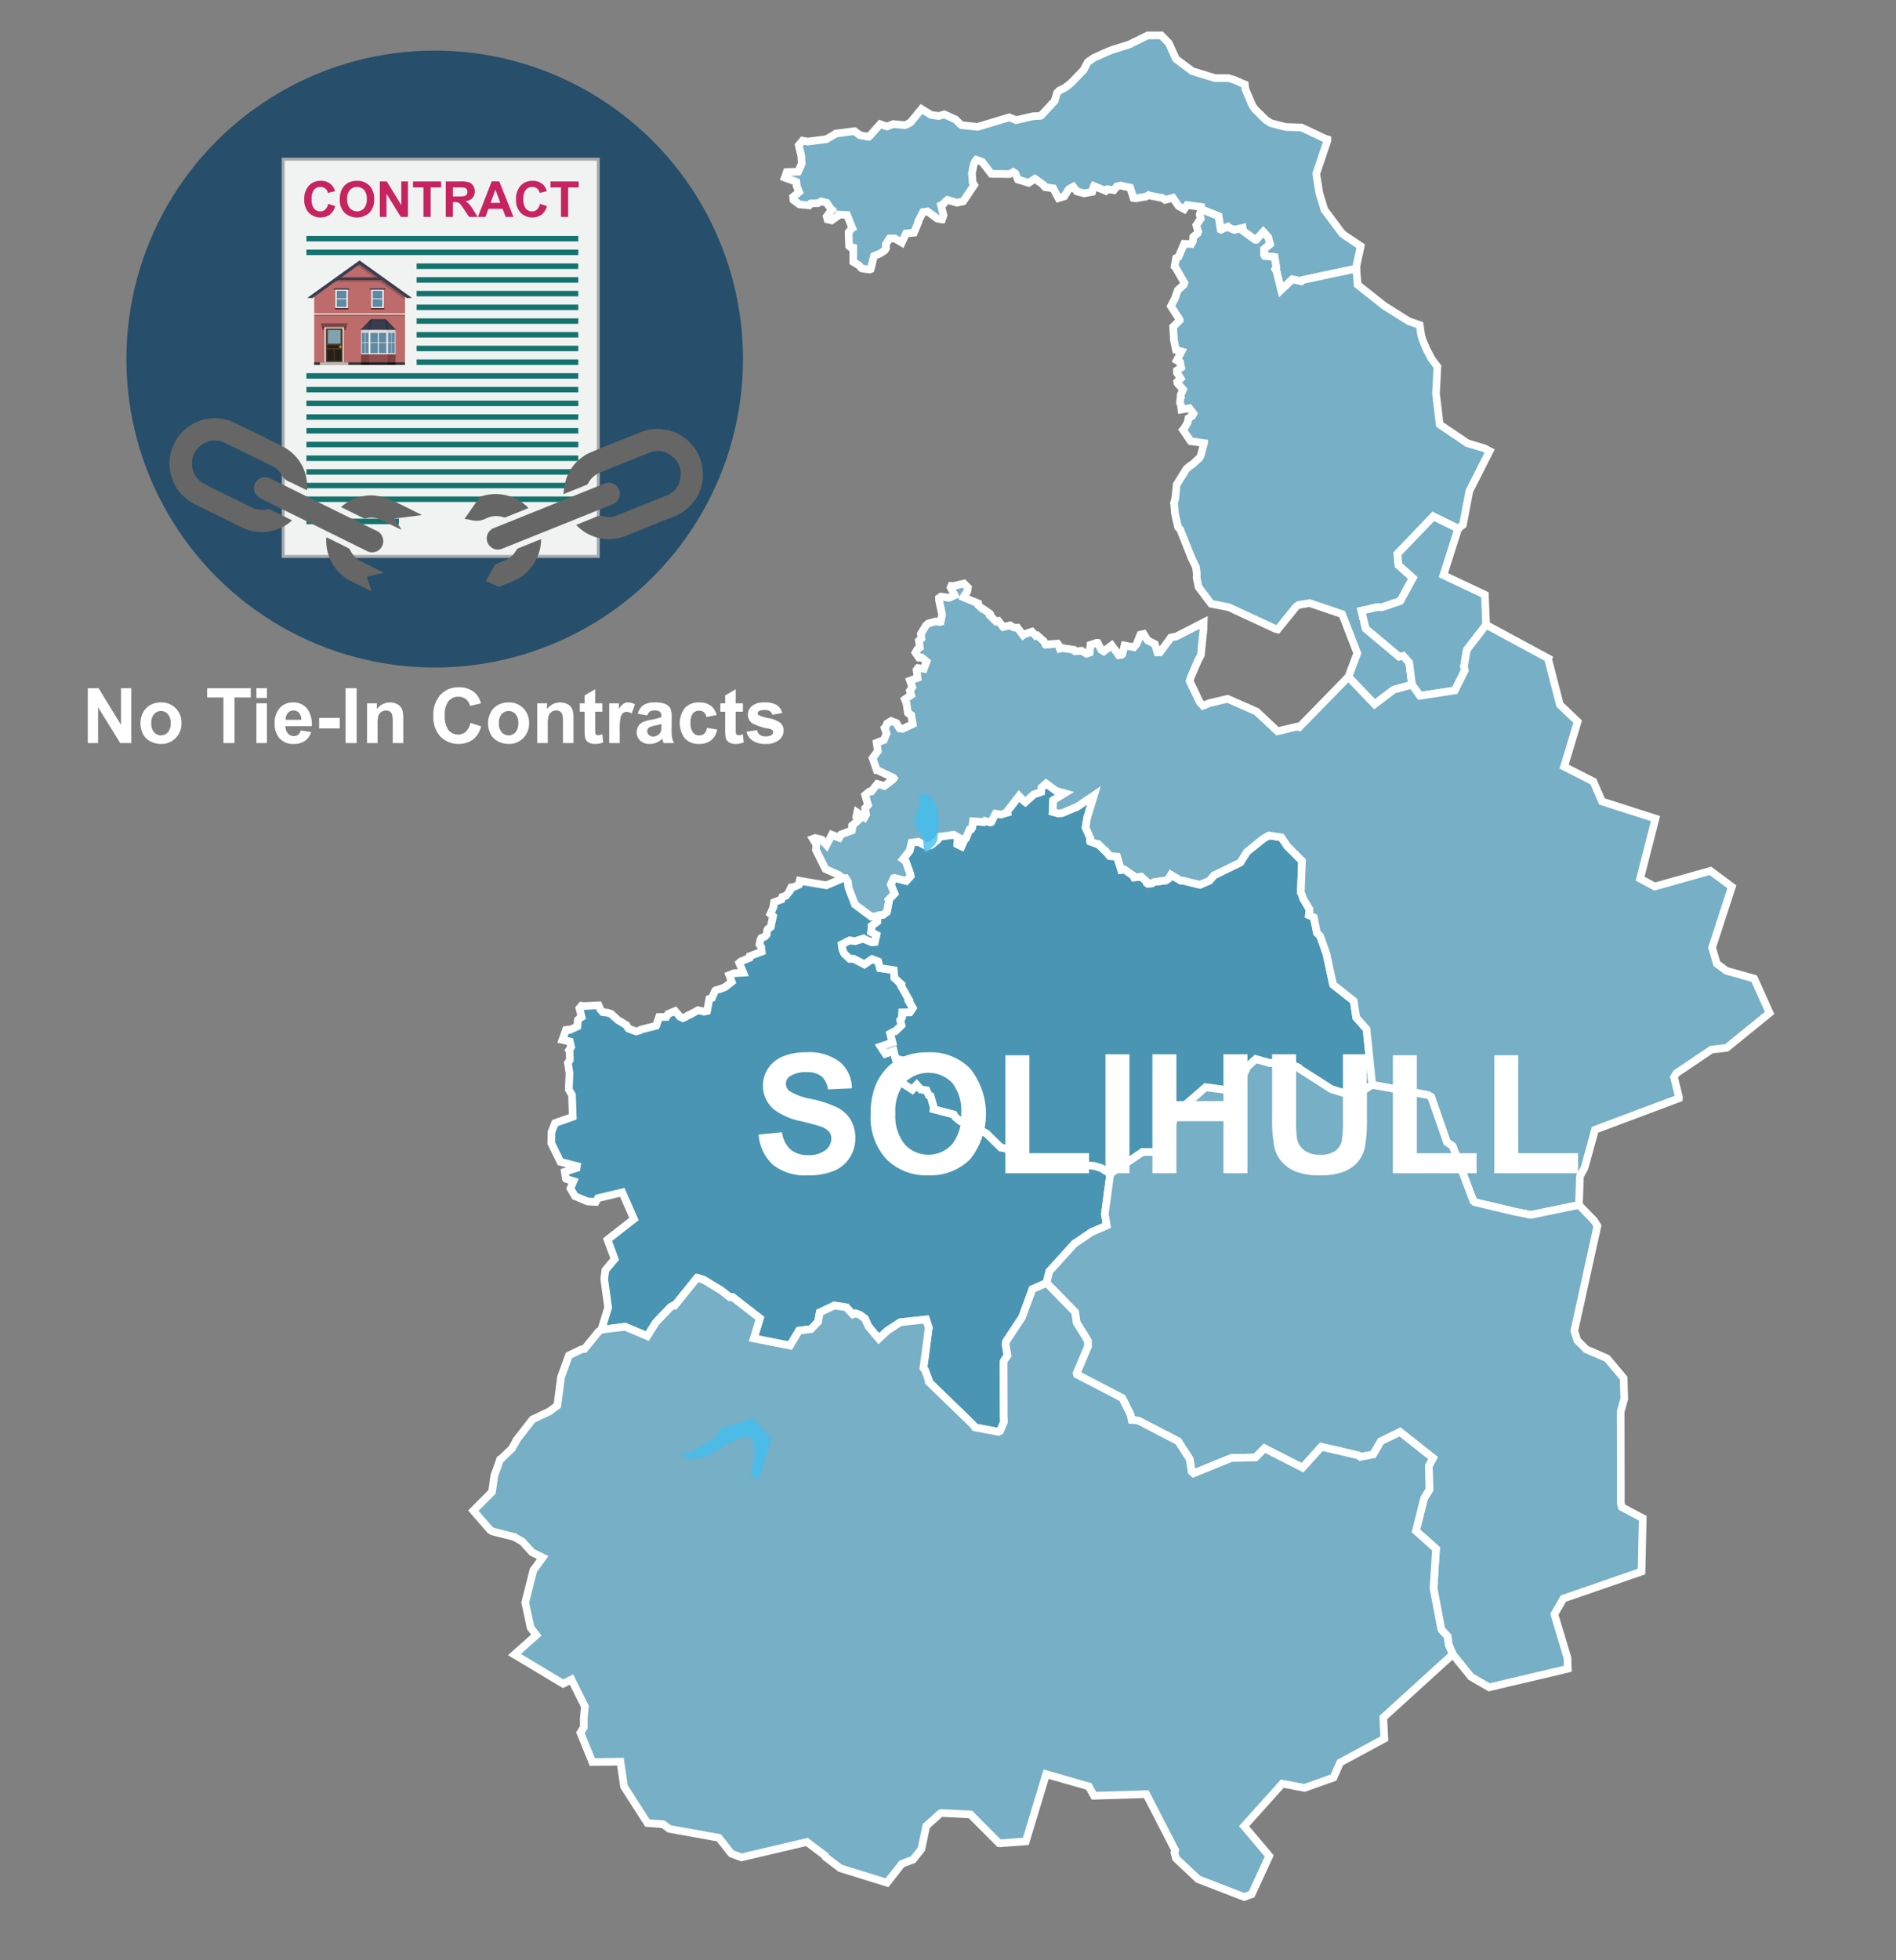 <svg xmlns="http://www.w3.org/2000/svg" xmlns:xlink="http://www.w3.org/1999/xlink" width="300" height="310" viewBox="0 0 300 310"><rect x="0" y="0" width="300" height="310" fill="#808080" stroke="none"/><defs><style>.cls-1,.cls-2{fill:none;}.cls-2{clip-rule:evenodd;}.cls-3{fill:#274e6a;}.cls-4{clip-path:url(#clip-path);}.cls-5{fill:#a7a9ac;}.cls-6{fill:#f1f2f2;}.cls-7{fill:#14736e;}.cls-8{fill:#c62360;}.cls-9{fill:#bd6b6b;}.cls-10,.cls-13,.cls-15,.cls-22,.cls-9{fill-rule:evenodd;}.cls-10{fill:#303838;}.cls-11{fill:#f3ecde;}.cls-12,.cls-13{opacity:0.2;}.cls-14,.cls-15{fill:#3a3d4e;}.cls-16{fill:#724944;}.cls-17{fill:#fff;}.cls-18{fill:#4e3f32;}.cls-19{fill:#81a1ae;}.cls-20{fill:#272019;}.cls-21{fill:#c87e2c;}.cls-22{fill:#c0b9ad;}.cls-23{fill:#683a2d;}.cls-24,.cls-25,.cls-34{fill:#542727;}.cls-24,.cls-26{opacity:0.6;}.cls-25,.cls-27{opacity:0.4;}.cls-28{fill:#cfcfcf;}.cls-29{fill:#dadada;}.cls-30{fill:#e6e6e6;}.cls-31{fill:#f2f2f2;}.cls-32{fill:#5f8aa5;}.cls-33{clip-path:url(#clip-path-2);}.cls-35{fill:#666;}.cls-36{fill:#76afc6;}.cls-36,.cls-37{stroke:#fff;stroke-miterlimit:10;stroke-width:1.212px;}.cls-37{fill:#4995b3;}.cls-38{fill:#42beee;opacity:0.8;}.cls-39{isolation:isolate;}</style><clipPath id="clip-path"><circle class="cls-1" cx="68.782" cy="56.782" r="48.782"/></clipPath><clipPath id="clip-path-2"><polygon class="cls-2" points="62.66 52.172 57.065 52.172 58.688 50.476 61.037 50.476 62.66 52.172"/></clipPath></defs><g id="Text"><circle class="cls-3" cx="68.782" cy="56.782" r="48.782"/><g class="cls-4"><rect class="cls-5" x="38.095" y="31.43" width="63.289" height="50.319" transform="translate(13.15 126.329) rotate(-90)"/><rect class="cls-6" x="45.044" y="25.408" width="49.392" height="62.362" transform="translate(139.479 113.179) rotate(180)"/><rect class="cls-7" x="65.923" y="41.667" width="25.577" height="0.867"/><rect class="cls-7" x="65.923" y="43.833" width="25.577" height="0.867"/><rect class="cls-7" x="65.923" y="46" width="25.577" height="0.867"/><rect class="cls-7" x="65.923" y="48.166" width="25.577" height="0.867"/><rect class="cls-7" x="48.488" y="82.026" width="14.631" height="0.867"/><rect class="cls-7" x="65.923" y="50.343" width="25.577" height="0.867"/><rect class="cls-7" x="65.923" y="52.51" width="25.577" height="0.867"/><rect class="cls-7" x="65.923" y="54.676" width="25.577" height="0.867"/><rect class="cls-7" x="65.923" y="56.843" width="25.577" height="0.867"/><rect class="cls-7" x="48.488" y="59.02" width="43.012" height="0.867"/><rect class="cls-7" x="48.488" y="61.186" width="43.012" height="0.867"/><rect class="cls-7" x="48.488" y="63.353" width="43.012" height="0.867"/><rect class="cls-7" x="48.488" y="65.519" width="43.012" height="0.867"/><rect class="cls-7" x="48.488" y="37.312" width="43.012" height="0.867"/><rect class="cls-7" x="48.488" y="39.479" width="43.012" height="0.867"/><rect class="cls-7" x="48.488" y="67.696" width="43.012" height="0.867"/><rect class="cls-7" x="48.488" y="69.862" width="43.012" height="0.867"/><rect class="cls-7" x="48.488" y="72.029" width="43.012" height="0.867"/><rect class="cls-7" x="48.488" y="74.196" width="43.012" height="0.867"/><rect class="cls-7" x="48.488" y="76.351" width="43.012" height="0.867"/><rect class="cls-7" x="48.488" y="78.518" width="43.012" height="0.867"/><path class="cls-8" d="M51.925,32.238l1.098.348a2.468,2.468,0,0,1-.84,1.364,2.644,2.644,0,0,1-3.326-.317,2.921,2.921,0,0,1-.719-2.087,3.068,3.068,0,0,1,.723-2.175,2.48,2.48,0,0,1,1.901-.774,2.335,2.335,0,0,1,1.672.608,2.205,2.205,0,0,1,.573,1.032l-1.121.268a1.157,1.157,0,0,0-1.182-.94,1.278,1.278,0,0,0-1.012.447,2.197,2.197,0,0,0-.388,1.45,2.353,2.353,0,0,0,.382,1.515,1.243,1.243,0,0,0,.995.451,1.134,1.134,0,0,0,.776-.287A1.669,1.669,0,0,0,51.925,32.238Z"/><path class="cls-8" d="M53.765,31.53a3.567,3.567,0,0,1,.256-1.438,2.658,2.658,0,0,1,.522-.768,2.183,2.183,0,0,1,.725-.505,3.086,3.086,0,0,1,1.209-.222,2.633,2.633,0,0,1,1.983.768,2.951,2.951,0,0,1,.743,2.139,2.938,2.938,0,0,1-.738,2.125,2.948,2.948,0,0,1-3.962.004A2.897,2.897,0,0,1,53.765,31.53Zm1.166-.038a2.099,2.099,0,0,0,.44,1.444,1.512,1.512,0,0,0,2.228.004,2.141,2.141,0,0,0,.435-1.464,2.102,2.102,0,0,0-.423-1.438,1.566,1.566,0,0,0-2.251.005A2.117,2.117,0,0,0,54.931,31.492Z"/><path class="cls-8" d="M60.099,34.299V28.692h1.102l2.296,3.744V28.692h1.052v5.607H63.412l-2.26-3.657v3.657Z"/><path class="cls-8" d="M67.007,34.299V29.64h-1.664v-.948H69.8V29.64H68.14v4.659Z"/><path class="cls-8" d="M70.535,34.299V28.692h2.383a4.049,4.049,0,0,1,1.306.151,1.286,1.286,0,0,1,.652.537,1.616,1.616,0,0,1,.245.884,1.498,1.498,0,0,1-.371,1.042,1.78,1.78,0,0,1-1.109.518,2.624,2.624,0,0,1,.607.471,6.388,6.388,0,0,1,.644.91l.685,1.094H74.221l-.818-1.22a7.858,7.858,0,0,0-.597-.825.888.888,0,0,0-.34-.233,1.878,1.878,0,0,0-.57-.062h-.23v2.341Zm1.132-3.236h.838a4.342,4.342,0,0,0,1.018-.068.614.614,0,0,0,.317-.237.734.734,0,0,0,.114-.421.673.673,0,0,0-.15-.457.693.693,0,0,0-.427-.22q-.138-.019-.826-.02h-.884Z"/><path class="cls-8" d="M81.245,34.299H80.012l-.489-1.273H77.282l-.463,1.273H75.618l2.184-5.607H79ZM79.16,32.081,78.387,30l-.758,2.081Z"/><path class="cls-8" d="M85.433,32.238l1.098.348a2.469,2.469,0,0,1-.84,1.364,2.644,2.644,0,0,1-3.326-.317,2.922,2.922,0,0,1-.719-2.087,3.068,3.068,0,0,1,.723-2.175,2.48,2.48,0,0,1,1.901-.774,2.335,2.335,0,0,1,1.672.608,2.205,2.205,0,0,1,.573,1.032l-1.121.268a1.157,1.157,0,0,0-1.182-.94,1.278,1.278,0,0,0-1.012.447,2.197,2.197,0,0,0-.388,1.45,2.353,2.353,0,0,0,.382,1.515,1.243,1.243,0,0,0,.995.451,1.134,1.134,0,0,0,.776-.287A1.669,1.669,0,0,0,85.433,32.238Z"/><path class="cls-8" d="M88.764,34.299V29.64H87.1v-.948h4.457V29.64h-1.66v4.659Z"/><polygon class="cls-9" points="64.075 46.645 56.896 41.521 49.717 46.645 49.717 57.706 64.075 57.706 64.075 46.645"/><polygon class="cls-10" points="64.075 57.706 64.075 57.298 49.717 57.298 49.717 57.706 64.075 57.706 64.075 57.706"/><rect class="cls-11" x="49.463" y="49.55" width="14.866" height="0.199" transform="translate(113.793 99.299) rotate(180)"/><rect class="cls-12" x="49.718" y="49.749" width="14.358" height="0.192" transform="translate(113.793 99.69) rotate(180)"/><path class="cls-13" d="M64.075,46.464l-2.409-1.726h0l-4.735-3.394-.466.559,2.921,2.087c-2.161-.001-6.184-.002-6.276.001l-.785.578h7.823l3.927,2.814Z"/><rect class="cls-14" x="53.229" y="43.852" width="7.335" height="0.428"/><polygon class="cls-15" points="65.175 47.116 56.893 41.184 48.617 47.116 49.434 47.138 56.896 41.789 64.359 47.138 65.175 47.116"/><polygon class="cls-16" points="50.755 51.138 54.989 51.138 54.867 51.61 50.877 51.61 50.755 51.138"/><rect class="cls-17" x="51.365" y="51.797" width="3.015" height="5.517" transform="translate(105.745 109.11) rotate(180)"/><g id="Symbol_9_0_Layer2_0_MEMBER_8_MEMBER_12_MEMBER_0_FILL" data-name="Symbol 9 0 Layer2 0 MEMBER 8 MEMBER 12 MEMBER 0 FILL"><path class="cls-18" d="M54.228,51.932H51.54v5.354h2.688Z"/></g><g id="Symbol_9_0_Layer2_0_MEMBER_8_MEMBER_12_MEMBER_1_MEMBER_1_FILL" data-name="Symbol 9 0 Layer2 0 MEMBER 8 MEMBER 12 MEMBER 1 MEMBER 1 FILL"><path class="cls-19" d="M51.876,52.188V54.34h2.015V52.188Z"/></g><g id="Symbol_9_0_Layer2_0_MEMBER_8_MEMBER_12_MEMBER_2_MEMBER_0_FILL" data-name="Symbol 9 0 Layer2 0 MEMBER 8 MEMBER 12 MEMBER 2 MEMBER 0 FILL"><path class="cls-20" d="M52.833,57.062V55.233H51.768v1.829Z"/></g><g id="Symbol_9_0_Layer2_0_MEMBER_8_MEMBER_12_MEMBER_2_MEMBER_1_FILL" data-name="Symbol 9 0 Layer2 0 MEMBER 8 MEMBER 12 MEMBER 2 MEMBER 1 FILL"><path class="cls-20" d="M53.999,57.062V55.233H52.934v1.829Z"/></g><g id="Symbol_9_0_Layer2_0_MEMBER_8_MEMBER_12_MEMBER_2_MEMBER_1_FILL-2" data-name="Symbol 9 0 Layer2 0 MEMBER 8 MEMBER 12 MEMBER 2 MEMBER 1 FILL"><path class="cls-20" d="M53.999,55.085v-.475h-2.231v.475Z"/></g><g id="Symbol_9_0_Layer2_0_MEMBER_8_MEMBER_13_FILL" data-name="Symbol 9 0 Layer2 0 MEMBER 8 MEMBER 13 FILL"><path class="cls-21" d="M54.063,54.84a.192.192,0,0,0-.064-.146.21.21,0,0,0-.302,0,.192.192,0,0,0-.064.146.197.197,0,0,0,.064.151.206.206,0,0,0,.151.064.219.219,0,0,0,.215-.215Z"/></g><polygon class="cls-22" points="50.62 57.706 50.62 57.286 55.122 57.286 55.122 57.706 50.62 57.706 50.62 57.706"/><rect class="cls-23" x="54.496" y="51.61" width="0.254" height="0.578" transform="translate(109.246 103.797) rotate(180)"/><rect class="cls-23" x="50.999" y="51.61" width="0.254" height="0.578" transform="translate(102.253 103.797) rotate(180)"/><rect class="cls-12" x="50.877" y="51.61" width="3.99" height="0.187" transform="translate(105.745 103.406) rotate(180)"/><polygon class="cls-15" points="62.66 52.172 57.065 52.172 58.688 50.476 61.037 50.476 62.66 52.172"/><rect class="cls-24" x="57.142" y="56.033" width="1.286" height="1.264"/><rect class="cls-24" x="61.297" y="56.033" width="1.286" height="1.264"/><rect class="cls-25" x="58.428" y="56.033" width="2.869" height="1.264"/><rect class="cls-26" x="57.142" y="57.297" width="1.286" height="0.409"/><rect class="cls-26" x="61.297" y="57.297" width="1.286" height="0.409"/><rect class="cls-27" x="58.428" y="57.297" width="2.869" height="0.409"/><rect class="cls-28" x="57.142" y="52.172" width="1.286" height="0.293"/><rect class="cls-28" x="61.297" y="52.172" width="1.286" height="0.293"/><rect class="cls-29" x="58.428" y="52.172" width="2.869" height="0.293"/><rect class="cls-30" x="57.142" y="52.465" width="1.286" height="3.568"/><rect class="cls-30" x="61.297" y="52.465" width="1.286" height="3.568"/><rect class="cls-31" x="58.428" y="52.465" width="2.869" height="3.568"/><rect class="cls-32" x="58.604" y="52.634" width="1.182" height="1.512"/><rect class="cls-32" x="59.94" y="52.634" width="1.182" height="1.512"/><rect class="cls-32" x="58.604" y="54.235" width="1.182" height="1.63"/><rect class="cls-32" x="59.94" y="54.235" width="1.182" height="1.63"/><rect class="cls-32" x="57.255" y="52.634" width="0.487" height="1.512"/><rect class="cls-32" x="57.804" y="52.634" width="0.511" height="1.512"/><rect class="cls-32" x="57.255" y="54.235" width="0.487" height="1.63"/><rect class="cls-32" x="57.804" y="54.235" width="0.511" height="1.63"/><rect class="cls-32" x="61.41" y="52.634" width="0.487" height="1.512"/><rect class="cls-32" x="61.959" y="52.634" width="0.511" height="1.512"/><rect class="cls-32" x="61.41" y="54.235" width="0.487" height="1.63"/><rect class="cls-32" x="61.959" y="54.235" width="0.511" height="1.63"/><g class="cls-33"><polygon class="cls-12" points="62.777 52.06 61.346 50.564 61.346 50.564 61.346 50.393 61.189 50.393 61.17 50.27 61.078 50.284 60.86 50.056 60.626 50.28 60.733 50.393 58.992 50.393 59.099 50.28 58.865 50.056 58.647 50.284 58.555 50.27 58.536 50.393 58.488 50.393 58.488 50.45 56.948 52.06 57.182 52.284 58.449 50.96 58.251 52.253 58.572 52.302 58.838 50.564 60.887 50.564 61.153 52.302 61.474 52.253 61.276 50.96 62.543 52.284 62.777 52.06"/></g><rect class="cls-31" x="53.065" y="45.796" width="1.975" height="2.934" transform="translate(108.106 94.526) rotate(180)"/><rect class="cls-32" x="53.281" y="45.979" width="1.536" height="1.224"/><rect class="cls-32" x="53.281" y="47.322" width="1.536" height="1.224"/><rect class="cls-14" x="52.832" y="45.582" width="2.441" height="0.214" transform="translate(108.106 91.378) rotate(180)"/><rect class="cls-34" x="52.987" y="48.73" width="2.132" height="0.196" transform="translate(108.106 97.656) rotate(180)"/><rect class="cls-31" x="58.752" y="45.796" width="1.975" height="2.934" transform="translate(119.48 94.526) rotate(180)"/><rect class="cls-32" x="58.968" y="45.979" width="1.536" height="1.224"/><rect class="cls-32" x="58.968" y="47.322" width="1.536" height="1.224"/><rect class="cls-14" x="58.519" y="45.582" width="2.441" height="0.214" transform="translate(119.48 91.378) rotate(180)"/><rect class="cls-34" x="58.674" y="48.73" width="2.132" height="0.196" transform="translate(119.48 97.656) rotate(180)"/></g><path class="cls-35" d="M46.211,82.286a6.177,6.177,0,0,1-2.042,1.3,7.057,7.057,0,0,1-5.965-.211Q34.536,81.58,30.879,79.763a7.169,7.169,0,1,1,6.309-12.875c2.47,1.207,4.95,2.395,7.394,3.655a7.041,7.041,0,0,1,4.012,6.573c.002.117-.012.234-.022.415-.614-.299-1.197-.581-1.778-.866-.248-.121-.489-.258-.742-.369A2.655,2.655,0,0,1,44.46,74.952a2.663,2.663,0,0,0-1.356-1.222c-2.512-1.241-5.02-2.489-7.542-3.709a3.639,3.639,0,0,0-4.477,5.457A4.011,4.011,0,0,0,32.37,76.552c2.483,1.268,4.991,2.487,7.495,3.715a3.713,3.713,0,0,0,2.348.298,1.17,1.17,0,0,1,.665.087C43.981,81.173,45.07,81.723,46.211,82.286Z"/><path class="cls-35" d="M60.228,86.726a1.779,1.779,0,0,1-2.294.351q-3.095-1.528-6.191-3.054-5.165-2.546-10.327-5.099a2.733,2.733,0,0,1-.85-.616,1.707,1.707,0,0,1-.003-2.184,1.724,1.724,0,0,1,2.135-.481c1.362.656,2.716,1.33,4.072,1.999,4.234,2.087,8.458,4.193,12.706,6.25A1.801,1.801,0,0,1,60.228,86.726Z"/><path class="cls-35" d="M53.96,80.196a6.968,6.968,0,0,1,7.162-1.41c1.898.715,3.687,1.72,5.524,2.595l-.016.1-4.216.52,1.079,1.694-.037.059c-.305-.147-.611-.291-.914-.44q-1.062-.522-2.123-1.048a3.679,3.679,0,0,0-2.495-.308.581.581,0,0,1-.34.01C56.399,81.398,55.222,80.816,53.96,80.196Z"/><path class="cls-35" d="M60.734,90.578l-2.674.651.74,2.296c-1.124-.555-2.17-1.067-3.212-1.585a6.987,6.987,0,0,1-3.134-3.064,7.197,7.197,0,0,1-.82-3.883c.123.046.218.073.305.115,1.05.516,2.101,1.029,3.145,1.558a.805.805,0,0,1,.337.346,3.763,3.763,0,0,0,1.798,1.809c1.063.518,2.121,1.047,3.181,1.572C60.491,90.44,60.579,90.493,60.734,90.578Z"/><path class="cls-35" d="M110.541,78.158a7.869,7.869,0,0,1-4.564,3.802c-1.127.405-2.226.887-3.337,1.334-1.197.481-2.385.988-3.594,1.438a7.077,7.077,0,0,1-7.513-1.357c-.117-.099-.221-.213-.373-.361l2.385-.961c.171-.069.347-.128.512-.208a2.01,2.01,0,0,1,1.615-.17,2.894,2.894,0,0,0,1.972-.176c2.604-1.04,5.211-2.075,7.804-3.142a3.402,3.402,0,0,0,2.235-3.046A3.549,3.549,0,0,0,106.002,71.91a3.368,3.368,0,0,0-3.213-.325c-2.646,1.041-5.282,2.108-7.917,3.18a3.518,3.518,0,0,0-1.775,1.619.574.574,0,0,1-.217.26c-1.203.495-2.412.977-3.727,1.506a16.268,16.268,0,0,1,.242-1.691,6.927,6.927,0,0,1,4.152-4.952c2.62-1.104,5.269-2.141,7.912-3.19a6.949,6.949,0,0,1,4.073-.32,2.282,2.282,0,0,0,.307.024l1.335.49a3.409,3.409,0,0,0,.284.199,7.054,7.054,0,0,1,3.671,5.224,8.121,8.121,0,0,1-.1,2.877Z"/><path class="cls-35" d="M96.939,76.454a1.757,1.757,0,0,1,.046,3.276c-1.192.493-2.392.966-3.588,1.446q-6.942,2.79-13.884,5.577A1.763,1.763,0,1,1,78.23,83.474q4.471-1.791,8.938-3.592,4.157-1.671,8.314-3.345A1.904,1.904,0,0,1,96.939,76.454Z"/><path class="cls-35" d="M85.61,85.29a7.229,7.229,0,0,1-1.339,4.153,6.905,6.905,0,0,1-2.994,2.424c-.701.299-1.412.575-2.122.853a.502.502,0,0,1-.332.037c-.639-.269-1.27-.558-1.933-.854.466-.869.907-1.701,1.363-2.526a.581.581,0,0,1,.281-.194c.362-.155.728-.305,1.097-.444a3.838,3.838,0,0,0,2.066-1.74.676.676,0,0,1,.299-.281c1.143-.47,2.291-.927,3.438-1.386A1.506,1.506,0,0,1,85.61,85.29Z"/><path class="cls-35" d="M73.498,82.065c.814-1.167,1.592-2.287,2.377-3.4a.568.568,0,0,1,.259-.164A7.259,7.259,0,0,1,83.53,80.236a.644.644,0,0,1,.064.124c-1.214.488-2.419.977-3.629,1.453a.557.557,0,0,1-.338-.011,3.537,3.537,0,0,0-2.655.155,3.332,3.332,0,0,1-2.467.278A9.624,9.624,0,0,0,73.498,82.065Z"/><path class="cls-17" d="M13.891,117.511V108.833h1.705l3.552,5.795V108.833h1.627v8.678H19.017l-3.498-5.658v5.658Z"/><path class="cls-17" d="M22.23,114.279a3.397,3.397,0,0,1,.408-1.605,2.808,2.808,0,0,1,1.157-1.184,3.432,3.432,0,0,1,1.672-.408,3.142,3.142,0,0,1,2.339.926,3.203,3.203,0,0,1,.911,2.341,3.242,3.242,0,0,1-.92,2.365,3.114,3.114,0,0,1-2.317.938,3.644,3.644,0,0,1-1.649-.391,2.675,2.675,0,0,1-1.193-1.145A3.817,3.817,0,0,1,22.23,114.279Zm1.705.089a2.081,2.081,0,0,0,.443,1.432,1.452,1.452,0,0,0,2.188,0,2.11,2.11,0,0,0,.44-1.444,2.071,2.071,0,0,0-.44-1.42,1.452,1.452,0,0,0-2.188,0A2.082,2.082,0,0,0,23.936,114.368Z"/><path class="cls-17" d="M35.353,117.511v-7.21H32.779V108.833h6.896v1.468H37.105v7.21Z"/><path class="cls-17" d="M40.574,110.372V108.833h1.663v1.539Zm0,7.139v-6.286h1.663v6.286Z"/><path class="cls-17" d="M47.583,115.51l1.657.278a2.719,2.719,0,0,1-1.01,1.389,2.964,2.964,0,0,1-1.726.475,2.812,2.812,0,0,1-2.427-1.071,3.599,3.599,0,0,1-.621-2.166,3.472,3.472,0,0,1,.816-2.447,2.692,2.692,0,0,1,2.066-.885,2.793,2.793,0,0,1,2.214.926,4.103,4.103,0,0,1,.775,2.838h-4.167a1.677,1.677,0,0,0,.402,1.151,1.258,1.258,0,0,0,.959.412,1.014,1.014,0,0,0,.656-.214A1.311,1.311,0,0,0,47.583,115.51Zm.095-1.681a1.606,1.606,0,0,0-.373-1.098,1.2,1.2,0,0,0-1.764.021,1.532,1.532,0,0,0-.35,1.077Z"/><path class="cls-17" d="M50.495,115.196v-1.663h3.268v1.663Z"/><path class="cls-17" d="M54.68,117.511V108.833h1.752v8.678Z"/><path class="cls-17" d="M63.807,117.511h-1.663v-3.208a4.95,4.95,0,0,0-.106-1.317.928.928,0,0,0-.347-.465.988.988,0,0,0-.577-.165,1.339,1.339,0,0,0-.775.236,1.197,1.197,0,0,0-.471.628,5.413,5.413,0,0,0-.127,1.444v2.847H58.077v-6.286h1.545v.924a2.577,2.577,0,0,1,3.078-.867,1.687,1.687,0,0,1,.689.506,1.842,1.842,0,0,1,.325.698,5.172,5.172,0,0,1,.092,1.119Z"/><path class="cls-17" d="M74.426,114.32l1.698.539a3.81,3.81,0,0,1-1.299,2.109,4.087,4.087,0,0,1-5.147-.491,4.52,4.52,0,0,1-1.112-3.228,4.742,4.742,0,0,1,1.119-3.365,3.834,3.834,0,0,1,2.941-1.198,3.611,3.611,0,0,1,2.587.941,3.427,3.427,0,0,1,.888,1.599l-1.734.414a1.793,1.793,0,0,0-1.829-1.456,1.976,1.976,0,0,0-1.565.692,3.398,3.398,0,0,0-.601,2.244,3.641,3.641,0,0,0,.592,2.344,1.921,1.921,0,0,0,1.539.698,1.75,1.75,0,0,0,1.201-.444A2.582,2.582,0,0,0,74.426,114.32Z"/><path class="cls-17" d="M77.231,114.279a3.399,3.399,0,0,1,.408-1.605,2.808,2.808,0,0,1,1.157-1.184,3.432,3.432,0,0,1,1.672-.408,3.142,3.142,0,0,1,2.339.926,3.203,3.203,0,0,1,.911,2.341,3.241,3.241,0,0,1-.92,2.365,3.114,3.114,0,0,1-2.317.938,3.644,3.644,0,0,1-1.648-.391,2.675,2.675,0,0,1-1.193-1.145A3.818,3.818,0,0,1,77.231,114.279Zm1.705.089A2.081,2.081,0,0,0,79.38,115.8a1.452,1.452,0,0,0,2.188,0,2.11,2.11,0,0,0,.44-1.444,2.071,2.071,0,0,0-.44-1.42,1.452,1.452,0,0,0-2.188,0A2.082,2.082,0,0,0,78.936,114.368Z"/><path class="cls-17" d="M90.739,117.511H89.076v-3.208a4.95,4.95,0,0,0-.106-1.317.928.928,0,0,0-.347-.465.988.988,0,0,0-.577-.165,1.339,1.339,0,0,0-.775.236,1.197,1.197,0,0,0-.471.628,5.415,5.415,0,0,0-.127,1.444v2.847H85.01v-6.286h1.545v.924a2.577,2.577,0,0,1,3.078-.867,1.688,1.688,0,0,1,.69.506,1.845,1.845,0,0,1,.325.698,5.178,5.178,0,0,1,.092,1.119Z"/><path class="cls-17" d="M95.309,111.225v1.326H94.172v2.533a6.364,6.364,0,0,0,.032.896.367.367,0,0,0,.148.21.468.468,0,0,0,.281.083,2.154,2.154,0,0,0,.669-.159l.142,1.29a3.299,3.299,0,0,1-1.313.248,2.088,2.088,0,0,1-.812-.15,1.181,1.181,0,0,1-.529-.391,1.552,1.552,0,0,1-.234-.648,8.133,8.133,0,0,1-.053-1.172v-2.74h-.764v-1.326h.764v-1.249l1.669-.971v2.22Z"/><path class="cls-17" d="M98.055,117.511H96.392v-6.286h1.545v.894a2.676,2.676,0,0,1,.714-.834,1.304,1.304,0,0,1,.719-.201,2.11,2.11,0,0,1,1.095.314l-.515,1.45a1.46,1.46,0,0,0-.781-.273.922.922,0,0,0-.592.192,1.313,1.313,0,0,0-.382.695,9.878,9.878,0,0,0-.14,2.107Z"/><path class="cls-17" d="M102.424,113.143l-1.51-.273a2.354,2.354,0,0,1,.876-1.35,3.208,3.208,0,0,1,1.847-.438,3.999,3.999,0,0,1,1.658.263,1.651,1.651,0,0,1,.766.669,3.422,3.422,0,0,1,.223,1.489l-.018,1.941a6.803,6.803,0,0,0,.079,1.222,3.6,3.6,0,0,0,.299.844H104.998c-.043-.11-.097-.274-.159-.491-.028-.099-.048-.164-.06-.195a2.99,2.99,0,0,1-.911.621,2.604,2.604,0,0,1-1.036.207,2.14,2.14,0,0,1-1.53-.526,1.751,1.751,0,0,1-.56-1.332,1.788,1.788,0,0,1,.255-.95,1.664,1.664,0,0,1,.713-.639,5.554,5.554,0,0,1,1.323-.388,9.14,9.14,0,0,0,1.616-.408v-.166a.86.86,0,0,0-.237-.684,1.412,1.412,0,0,0-.893-.204,1.185,1.185,0,0,0-.692.175A1.21,1.21,0,0,0,102.424,113.143Zm2.226,1.35a10.331,10.331,0,0,1-1.013.254,3.048,3.048,0,0,0-.905.29.695.695,0,0,0-.325.586.816.816,0,0,0,.26.605.908.908,0,0,0,.663.254,1.442,1.442,0,0,0,.858-.296,1.041,1.041,0,0,0,.397-.55,3.265,3.265,0,0,0,.065-.812Z"/><path class="cls-17" d="M113.403,113.083l-1.64.296a1.19,1.19,0,0,0-.376-.739,1.135,1.135,0,0,0-.761-.249,1.242,1.242,0,0,0-.991.43,2.194,2.194,0,0,0-.37,1.435,2.542,2.542,0,0,0,.376,1.581,1.233,1.233,0,0,0,1.009.461,1.12,1.12,0,0,0,.775-.269,1.621,1.621,0,0,0,.427-.927l1.634.278a2.902,2.902,0,0,1-.978,1.699,3.022,3.022,0,0,1-1.936.573,2.876,2.876,0,0,1-2.198-.87,3.962,3.962,0,0,1,.003-4.832,2.921,2.921,0,0,1,2.226-.867,3.034,3.034,0,0,1,1.826.494A2.738,2.738,0,0,1,113.403,113.083Z"/><path class="cls-17" d="M117.547,111.225v1.326H116.41v2.533a6.364,6.364,0,0,0,.032.896.366.366,0,0,0,.148.21.468.468,0,0,0,.281.083,2.154,2.154,0,0,0,.669-.159l.142,1.29a3.299,3.299,0,0,1-1.313.248,2.088,2.088,0,0,1-.811-.15,1.181,1.181,0,0,1-.529-.391,1.554,1.554,0,0,1-.234-.648,8.154,8.154,0,0,1-.053-1.172v-2.74h-.764v-1.326h.764v-1.249l1.669-.971v2.22Z"/><path class="cls-17" d="M118.115,115.717l1.669-.254a1.219,1.219,0,0,0,.433.736,1.456,1.456,0,0,0,.911.252,1.65,1.65,0,0,0,.971-.236.527.527,0,0,0,.219-.444.436.436,0,0,0-.118-.314,1.316,1.316,0,0,0-.557-.219,8.995,8.995,0,0,1-2.551-.811,1.619,1.619,0,0,1-.746-1.415,1.746,1.746,0,0,1,.645-1.373,3.017,3.017,0,0,1,2.001-.556,3.493,3.493,0,0,1,1.918.42,2.145,2.145,0,0,1,.863,1.243l-1.568.29a.969.969,0,0,0-.382-.562,1.397,1.397,0,0,0-.802-.195,1.809,1.809,0,0,0-.941.184.395.395,0,0,0-.19.337.366.366,0,0,0,.166.302,6.206,6.206,0,0,0,1.554.468,4.619,4.619,0,0,1,1.855.74,1.536,1.536,0,0,1,.521,1.237,1.898,1.898,0,0,1-.723,1.485,3.197,3.197,0,0,1-2.137.621,3.502,3.502,0,0,1-2.033-.52A2.398,2.398,0,0,1,118.115,115.717Z"/><g id="districtpaths"><path id="B-36_districtpath" data-name="B-36 districtpath" class="cls-36" d="M209.557,33.167l2.744,3.678.369.323,2.632,1.759-.682,3.176-.02.378-8.506,1.802-.193.197-1.421-.302-1.773,1.68-.748-3.02-.187-.284.163-.262-.263-1.628-1.574-.198-.106-.186.004-.898.945-.773-.288-1.087-.766-.837-1.116,1.236-.109.016-.056-.014-1.929-1.398-.071-.48-1.282.312-.664-.238-.356-.265-1.127.472-.038-.018L192.8,34.196l-.157-.055-.012-.026-2.565-1.012-.02-.386-2.211-.292-.457.65-.889-.479-.91-1.311-1.226.325-.52-.349-.16.01-1.917-.381-.045-.023-.39.227-1.603.276-.366-.054-.539-1.659-.885-.159-.03-.024-.56-.131-.635.136-.461.593-1.03-.14-.248.255-1.888-.777-.037.066-.218.86-1.279.241-1.17-.316-.553-.736-.712.398-.71,1.134-.918.282-.83-1.555-1.273-.18-.147-.138-.047-.158-.02-.028-1.408-1.008-.984.644-1.702-.513-.397-.976-.343-.223-.606.322-2.859-.033-1.462-1.888-.93-.343-.091.089-.286.592-.306,1.45.116,1.473.246.39-1.744,2.592-.249.061-.021-.012-.723.158-1.485-.442-.351.266-.252.345-.433.224.401,1.607-.232.657-.06-.002-.696-.142L146.75,33.432l-.71.112-.761,1.464.031.132-.699,1.661-1.252.119-.666,1.45-1.114-.656-.839.008-.582.93.033.637-.208.314-.729.49-.974.397-.508,2.068-.163.067-1.169-.15-.155-.08-.357-.431-.92-.544.006-2.256-.446-.077-.21-.165-.087-2.183.504-.634.085-.045-.832-2.064-1.32-.075-.08.191-1.039.741-.654-.149-.131-.466.823-1.081-.213-.186-.588-.887-.864-.238-.546.288-1.115.034-.261.301-1.55-.139-.944-.702-.047-.49.947-.775-.398-.95.023-.145-.062-.505-1.836-.671.306-.886,1.802-.049.574-1.278-.07-1.239-.397-1.667.6-.726.801.146,2.959-.375,1.537-.882.008-.014,2.912-.381.865.649,1.387.241.081-.051,1.738-1.943,1.056.366,1.018-.386,1.787.175.279-.083.636-.325,1.758-2.143,1.489.919,1.213.195.903-.267,1.782.805.797.799.152.1,2.544.268,5.002-1.498,1.088.433,2.697-.61,1.063-.053.245-.111,2.069-2.234.018-.024.387-1.289.323-.324.299-.163.647-.324.868-.66,2.059-2.133.668-1.262.955-.661,2.259-1.007.02-.014.693-.262,2.64-.832,2.912-1.432,2.146-.008,1.176,1.216,1.141,2.493.012.024,2.576,1.926L192.25,12.35l2.123.004,1.014.312,1.228.548.033.01.317.123.09.737,1.116,2.632.389.542,1.735,1.712.806.514,2.33.602,2.495.075,3.715,1.756.397.115.004.175-1.776,5.271.487,3.066Z"/><path id="B-37_districtpath" data-name="B-37 districtpath" class="cls-36" d="M189.798,72.408l.246-.53.466-1.796.001-.012-2.107-.295-1.222-1.791.129-.132.62-1.061.123-.657.589-.357.203-.372-.659-.848-1.242.214-.091-.748-.145-.29.083-.897.062-.069-.039-.292.376-.891-.878-.966-.048-.24.553-.517-.585-.899-.013-.368.672-.452-.171-.852-.521-.302.74-1.399h0l-.872-.241-.34-1.665.018-.047-.123-1.954,1.044-1.04-.008-.078-1.385-2.14.628-1.234.451-1.289.965-.88.085-.285-1.422-2.477-.125-.123.233-1.316.376-.181.894-2.078,1.133.035.269-.498.048-.64.706-.587.066-.24-.29-1.019.7-1.026-.169-.635.246-.847,2.565,1.012.012.026.157.055.342,2.114.038.018,1.127-.472.356.265.664.238,1.282-.312.071.48,1.929,1.398.056.014.109-.016,1.116-1.236.766.837.288,1.087-.945.773-.004.898.106.186,1.574.198.263,1.628-.163.262.187.284.748,3.02,1.773-1.68,1.421.302.193-.197L214.6,42.481l.218,2.55,4.209,3.338,3.872,2.429,1.742.599.199,1.44.229.851.647,1.545.779,1.49.939,1.259-.222,4.226.584,4.921,4.384,2.964,2.654.787.865.451-3.207,6.332-1.01,5.323-.758.612-3.942-1.929-5.664,5.9.151,1.792,2.286,2.042-1.988,3.641-2.864.983-.79-.012-2.5.568.674,2.827,5.286,4.423.657-.121.953,1.076.433,3.5-2.893.782-3.029,2.307-4.14-4.333,1.407-3.739-2.393-6.178-5.155-1.752-1.756.298-.404.297-2.887,3.574-.354-.086-7.368-3.425-2.805-.552-1.99-2.628-.305-1.49.032-.547-.146-1.128-.681-1.413-1.822-4.572-.324-.312-.499-2.213-.115-1.503-.032-.115.206-.761.223-2.18,1.544-2.471.593-.494.012-.001.359-.228Z"/><path id="B-40_districtpath" data-name="B-40 districtpath" class="cls-36" d="M222.983,104.79l-.953-1.076-.657.121-5.286-4.423-.674-2.827,2.5-.568.79.012,2.864-.983,1.988-3.641L221.27,89.362l-.151-1.792,5.664-5.9,3.942,1.929-2.339,7.358,6.562,3.1.196,4.754-3.048,3.951-.444,2.649.123.606-1.576,3.176-5.52.844-1.263-1.746Z"/><path id="B-90_districtpath" data-name="B-90 districtpath" class="cls-37" d="M100.311,192.776l-1.853-4.212-3.848.92-.347.592-1.278-.067-2-.837-.728-1.218.487-1.162-1.192-.363-.028-.04-.157-1.079,1.869-.6.046-.308-2.603-.663-1.45-2.957.028-1.746.568-1.431,2.795-.989-.111-3.451-.514-.872.113-2.602-.251-1.585.312-.509-.038-1.347-.102-.163.342-.516-.205-.865-1.179-.259.567-1.582.37-.058.23.067,1.203-.546.075-1.026.283-.278.31-.178-.345-1.389.343-.403.304.051,2.384-.121.306.704.37.385.709.076.611.194,1.048.969.276.151,1.108.683.182.378.132.146,1.185.448.595-.166.165-.127,2.423-.603.059-.122-.001-.034.402-1.231,1.155-.011.263-.468,1.124-.463.749.88.465.231.357-.14.513-.324.073-.012.058.001,1.407-.766.939.203.034.018.463-.11.351-1.909.419-.134.494-1.149.134-.091.717-.211.014.004.702-.275,1.069-.838-.395-1.067.749-.288,1.47-.094-.639-1.542.314-.262,1.304-.527.043-.276,1.893-.71-.062-.691-.282-.462.133-.739.127-.25.553-.228.321-.333.065-.658.116-.223.464-.318.066-.28-.01-.033.297-1.402-.414-.353.472-1.091-.014-.038.127-.72,1.177-.445.116-.4.606-.199.596-.755-.013-.101.228-.46.413-.043.815-.385.123-.604,4.21.713,2.479-1.05.134-.098.434.004.382.596.075.88,1.031,2.69,2.559,1.905.995-.051-.029.886-.871.638-.098.997.842.434L138.43,148.98l-.5.046-1.253-.532-.068-.055-1.294.401-.891-.106-1.231.632.134.867.286.606.826.772.657.016,1.673.874,1.223-.83.975.383.27,1.045,2.182.324.111,1.234,1.109,1.008-.071.205,1.298,2.3-.075.131.652,1.106-.469.698-1.21.031-.03.811-.281.386.2.816-.981.94-.066-.002-.738.388.358,1.394-1.858.644.73,1.12,1.305-.46.289,1.228,1.032.26.11.848-.319.642.202.684-.032.861-.228.38,1.898,1.236.699-.761.682.759.866.097.36.792.291.127.498,1.764-.026.324,3.183.819.225.395.855.685,2.025.159.612.97,1.5.83,2.232,2.197.042-.003.695.15,1.181.628.27.388,1.964,1.237.994.994.575-.025.448-.068.389.043,1.917-.193.649-.364.158-.164,2.142-.326.675.031.935.436,1.71.133,1.146.348,1.433.906-.857,6.37.304,1.82-2.436,1.048-2.529,1.728-.103.045-.079.077-3.956,4.367-.423,1.806-2.241.987-1.632,4.436-2.52,3.817-.101.462.311,1.755-.588.895-.033.105.02,8.731.049.686-.006.098-.594,1.421-.268.162-3.719-.696-.36-.462-6.968-6.75-.022-.347-.576-1.517-.248-.301.848-6.415-.422-1.282-4.065.437-2.023,1.306-1.401,1.296-1.647-1.965-.53-1.201-.774-.587-.704-.249-.435.163-1.032-1.119-1.903-.292-2.306,1.091-.271,1.486-1.102,1.158-1.925.241-1.401,2.362-5.753-1.13.976-3.177-4.325-3.36-.429.017-1.38-1.073-2.699-1.646-1.089-.365h-.001l-3.567,4.426-.251-.007-.419.247-2.284,2.392-1.369,2.18-3.508-1.481-3.773.468,1.088-3.501-.623-4.473.169-1.423,1.45-1.742.03-.03-1.134-3.068Z"/><path id="B-91_districtpath" data-name="B-91 districtpath" class="cls-37" d="M140.323,144.227l.35-1.811-.07-.142.93-.955-.593-1.463.482-.997.11-.03,1.859.483.682-.757-.04-.303-.723-2.028-.448-.345,1.062-1.334.314-1.296,1.07-.129,1.352.715.73-.23.952-.794.334-.409.015-.087,2.218-.313.657.382-.072,1.14.634.304.575-1.278.142-.025.563-1.358.282-.059.132-.224.139-1.018,1.676.131.195-.178.84.228.155-.041.697-1.335.835.129,1.022-.298-.03-.185,1.894-2.439.867.882.119.079,1.361-1.224,1.136-.373.072-.695.718-.645,1.567,1.143,1.378.399-1.822,1.119-.082,1.818.945.261.633-.094,2.288-.967,2.678-1.808-1.068,3.494-.263,1.613.748,1.657-.036.49.014.047,1.13.42.146-.017,1.144,1.144.048-.007.613.754,1.181.094.153.514-.014.043.513,1.552.517-.068,1.283.912.028.007.192.334,1.142-.113.871.779.04.233.136.098.628-.059.386-.222,1.844-.24.432-.301.362-.593,1.591.931.305-.018,2.686.67,1.509-.65.732-.849,4.141-2.017,1.057-1.682.054-.052,2.56-2.055.879-.501,1.972.311.92,1.38,2.337,2.343-.188,4.978.196.419.187.591.995,1.668-.094.916.777.356.483,2.428.513.524,1.022,2.883-.009.019,1.038,4.786,3.267,2.578.392,2.618,1.632,1.837.905,8.81-2.902,1.788-3.568-1.1-4.976-3.174-.164-.202-1.915-.844-2.7.082-2.208-.617-1.335,1.221-1.576,3.405-2.008.228-3.005-.409-3.265,2.835-1.396.265-1.098,5.223-.693.992-1.326.935-2.187-.014-5.133,3.447-1.433-.906-1.146-.348-1.71-.133-.935-.436-.675-.031-2.142.326-.158.164-.649.364-1.917.193-.389-.043-.448.068-.575.025-.994-.994-1.964-1.237-.27-.388-1.181-.628-.695-.15-.042.003-2.232-2.197-1.5-.83-.612-.97-2.025-.159-.855-.685-.225-.395-3.183-.819.026-.324-.498-1.764-.291-.127-.36-.792-.866-.097-.682-.759-.699.761-1.898-1.236.228-.38.032-.861-.202-.684.319-.642-.11-.848-1.032-.26-.289-1.228-1.305.46-.73-1.12,1.858-.644-.358-1.394.738-.388.066.002.981-.94-.2-.816.281-.386.03-.811,1.21-.031.469-.698-.652-1.106.075-.131-1.298-2.3.071-.205-1.109-1.008-.111-1.234-2.182-.324-.27-1.045-.975-.383-1.223.83-1.673-.874-.657-.016-.826-.772-.286-.606-.134-.867,1.231-.632.891.106,1.294-.401.068.055,1.253.532.5-.046.255-1.141-.842-.434.098-.997.871-.638.029-.886.074-.088.141-.066.69-.066Z"/><path id="B-92_districtpath" data-name="B-92 districtpath" class="cls-36" d="M202.759,132.428l-1.972-.311-.879.501-2.56,2.055-.054.052-1.057,1.682-4.141,2.017-.732.849-1.509.65-2.686-.67-.305.018-1.591-.931-.362.593-.432.301-1.844.24-.386.222-.628.059-.136-.098-.04-.233-.871-.779-1.142.113-.192-.334-.028-.007-1.283-.912-.517.068-.513-1.552.014-.043-.153-.514-1.181-.094-.613-.754-.048.007L173.773,133.48l-.146.017-1.13-.42-.014-.047.036-.49-.748-1.657.263-1.613,1.068-3.494-2.678,1.808-2.288.967-.633.094-.945-.261.082-1.818,1.822-1.119-1.378-.399-1.567-1.143-.718.645-.072.695-1.136.373-1.361,1.224-.119-.079-.867-.882-1.894,2.439.03.185-1.022.298-.835-.129-.697,1.335-.155.041-.84-.228-.195.178-1.676-.131-.139,1.018-.132.224-.282.059-.563,1.358-.142.025-.575,1.278-.634-.304.072-1.14-.657-.382-2.218.313-.015.087-.334.409-.952.794-.73.23-1.352-.715-1.07.129-.314,1.296-1.062,1.334.448.345.723,2.028.04.303-.682.757-1.859-.483-.11.03-.482.997.593,1.463-.93.955.07.142-.35,1.811-.578.436-.69.066-.141.066-.074.088-.995.051-2.559-1.905-1.031-2.69-.075-.88-.382-.596-.434-.004-.697-.513-2.044-.913-1.521-3.031.079-.852-.561-.898.363-.136,1.034.255.761.859.843-1.62,1.165.474.283-.514,1.736-.648.071-.428-.066-.113.013-.223,1.139-.983-.468-.421.143-.666,1.149.776.263-.475-.173-.951.486-.529-.463-1.578.644-.544.327-.024.952-1.195,1.12.329,1.33-1.008.149-.214-.062-.077-2.507-1.197-.123-.005-.659-1.915.831-1.101-.189-1.32,1.159-.444.413-1.059-.316-.827.181-.187.218-.53.651-.397.836.328.468.833.49.09,1.612-.763-.243-1.434-.381-.207-.146-.129-.228-1.537.005-.019-.257-.579,1.001-.696-.203-.657.381-.57-.362-1.033,1.194-.447-.159-1.247.23-.303.931.119.424-1.154-.765-.628-.453.01-.539-.787.305-.536.398-.29-.157-1.065.398-.329-.086-.751.797-1.313.383-.327,1.153-.319.663.086.13-.027.233-1.153-.488-2.254-.004-.353.328-.232,1.267.194.901-.402-.656-1.221.109-.258.334.023,1.655-.404.634.639-.105.638-.475.654-.113.254,2.305.953.01.269.691.621.112.008,1.087.766.014.026-.044.228.972.957.375-.096.754.963,1.1-.256.079.068.369.207.408.103.302-.019.876,1.178.134-.108,1.282-.433.61.668.234-.073,1.036.913.281.546.058.011.624-.094.041.039,1.159-.127.163.204.206.598.429-.107.534.128.004-.001.142-.004,1.094.16.095.172.118.07,1.032-.085.763.467.509-.165.12-1.232,1.003-.338.141.015.586,1.127.373.222,1.267-.954,1.121,1.556.5-.092.046-.047.357-1.395,1.484.275.435-.519.594-1.463.513-.118.629,1.022,1.146.574.399,1.329.42-.016,1.712-2.337.878-.177,4.317-2.215-.032,1.098-.412,4.051-.448.858-1.149,2.656-.182.607,1.613,3.365.501.54,1.046-.421,2.85-.673,4.583,2.022,3.31,3.11,3.128-.744.314.098,7.774-7.959,4.14,4.333,3.029-2.307,2.893-.782,1.263,1.746,5.52-.844,1.576-3.176-.123-.606.444-2.649,3.048-3.951,9.852,5.326-.04.103,1.864,7.207,2.808,2.68-2.141,7.119,4.627,2.349,1.366,3.154,8.464,2.707-2.433,9.503,2.318,1.244,8.813-2.473,3.388,2.517-3.129,9.618.751,2.539,1.508,1.125,4.404,1.234L280,160.185l-6.79,5.522-2.407.275-5.572,3.756-.359.605.783,3.148-.015.201-13.262,4.972-1.664,6.037-.721,1.309-.163,4.547-7.62,1.572-2.499-.503-6.35-1.505-.24-.186-3.279-8.691-.901-.616-2.491-7.16-.518-.294-8.802-1.614-.905-8.81-1.632-1.837-.392-2.618-3.267-2.578-1.038-4.786.009-.019-1.022-2.883-.513-.524-.483-2.428-.777-.356.094-.916-.995-1.668-.187-.591-.196-.419.188-4.978-2.337-2.343Z"/><path id="B-93_districtpath" data-name="B-93 districtpath" class="cls-36" d="M214.229,173.347l2.902-1.788,8.802,1.614.518.294,2.491,7.16.901.616,3.279,8.691.24.186,6.35,1.505,2.499.503,7.62-1.572,2.368,2.438.556.874-3.66,16.607.485,1.509,1.415,1.415,3.278,1.413L256.91,217.95l.094,3.252-.57,2.036.028,14.541.175.579,3.289,1.739-.19,8.433-12.371,4.277-1.42,2.476,2.064,6.88.059,1.741-12.442,2.935-2.862-1.655-2.884-3.567-.648-1.471-.189-1.381-.951-1.012-.042-.079-1.23-6.483.397-6.26L224.036,242.1l1.293-5.173.838-1.35-.098-3.749.676-1.245-5.226-4.128-3.037,1.483-1.208,2.076-2.022.39-.353-.256-5.829-1.345-2.974,3.306-6.02-3.061-1.424,1.441-3.81.083-5.987,2.431-.306-.279-.32-1.993-1.813-2.804-6.215-3.227-.715-.119-.435-.024-.191-.87-1.285-2.587-7.168-3.731-.059-.22,1.784-4.212-.013-.905-1.78-2.889-.236-1.64-4.507-4.619.423-1.806,3.956-4.367.079-.077.103-.045,2.529-1.728,2.436-1.048-.304-1.82.857-6.37,5.133-3.447,2.187.014,1.326-.935.693-.992,1.098-5.223,1.396-.265,3.265-2.835,3.005.409,2.008-.228,1.576-3.405,1.335-1.221,2.208.617,2.7-.082,1.915.844.164.202,4.976,3.174Z"/><path id="B-94_districtpath" data-name="B-94 districtpath" class="cls-36" d="M185.952,292.624l-4.579-8.891-8.273.255-.819-1.482-6.751-1.931-3.215,10.623-4.035.308-.211-.025-4.511-4.534-4.586-.239-.203.073-2.212,1.993-.767,3.646-1.308,1.654-1.808.697L140.35,297.74l-7.386-2.29-2.343-1.778-.044-.187-2.9-2.188-10.366,2.435-1.592-.594-1.964-2.5-7.84-1.414-.99-.74-2.479-.178L98.735,282.52l-.568-3.925-4.442.059-1.893-4.638.541-.835-.01-1.442.187-1.855-2.132-4.281-1.31.672-7.71-4.617,3.466-3.082-.904-1.169-.854-3.983,1.292-5.101,1.465-2.013-1.62-.797-.094-.06-1.478-1.65-1.29-.744-3.456-.872-.378-.234-2.65-3.052,2.957-2.978.362-2.557.914-2.584.228-.135,1.627-1.561.689-1.195.015-.125,2.578-3.3L86.9,223.228l1.282-.946.599-4.53,1.24-3.405,1.949-.94.493-.086.026-.002,2.192-2.698.458-.335,3.773-.468,3.508,1.481,1.369-2.18,2.284-2.392.419-.247.251.007,3.567-4.426h.001l1.089.365,2.699,1.646,1.38,1.073.429-.017,4.325,3.36-.976,3.177,5.753,1.13,1.401-2.362,1.925-.241,1.102-1.158.271-1.486,2.306-1.091,1.903.292,1.032,1.119.435-.163.704.249.774.587.53,1.201,1.647,1.965,1.401-1.296,2.023-1.306,4.065-.437.422,1.282-.848,6.415.248.301.576,1.517.022.347,6.968,6.75.36.462,3.719.696.268-.162.594-1.421.006-.098-.049-.686-.02-8.731.033-.105.588-.895-.311-1.755.101-.462,2.52-3.817,1.632-4.436,2.241-.987,4.507,4.619.236,1.64,1.78,2.889.013.905-1.784,4.212.059.22,7.168,3.731,1.285,2.587.191.87.435.024.715.119,6.215,3.227,1.813,2.804.32,1.993.306.279,5.987-2.431,3.81-.083,1.424-1.441,6.02,3.061,2.974-3.306,5.829,1.345.353.256,2.022-.39,1.208-2.076,3.037-1.483,5.226,4.128-.676,1.245.098,3.749-.838,1.35L224.036,242.1l3.181,2.831-.397,6.26,1.23,6.483.042.079.951,1.012.189,1.381.648,1.471-11.004,10,.165,3.341-6.994,3.774-1.05,2.388-4.583,1.623-3.522-.666L196.85,288.8l3.979,4.705-2.779,6.051L196.865,300l-7.304-2.83-3.497-3.291-.247-.937Z"/></g><path id="lakepath" class="cls-38" d="M111.697,230.391l-2.361.381-1.441-.517.001-.385,1.049-.126,1.312-.639,3.02-1.792.658-1.282.919-.384,2.624-.765,1.444-.767,1.687,1.802.314.335.301.308.013.026.825.875-1.005,3.287-.978,3.131-.236-.09-1.073-.426.663-3.467-.154-1.246-.103-.81-.17-.231-.222-.283-1.18-.131-2.232,1.022Zm34.088-98.563-.525-.259-.522-1.157-.129-.771.264-.513.663-2.182-.129-1.028.657-.384.788.131.917,1.03.652,1.542.126,1.799-.137,1.798-.135,1.155-.396.642-1.185,1.152-.394-.001-.13-.643-.126-1.542Z"/><g id="towntexts"><g id="B-SOLIHULL_towntext" data-name="B-SOLIHULL towntext" class="cls-39"><path class="cls-17" d="M120.04,179.421l3.696-.359a4.509,4.509,0,0,0,1.353,2.733,4.092,4.092,0,0,0,2.753.873,4.23,4.23,0,0,0,2.765-.776,2.311,2.311,0,0,0,.931-1.816,1.714,1.714,0,0,0-.392-1.136,3.133,3.133,0,0,0-1.367-.815q-.667-.231-3.041-.821a10.313,10.313,0,0,1-4.286-1.86,4.895,4.895,0,0,1-1.732-3.786,4.835,4.835,0,0,1,.815-2.688,5.101,5.101,0,0,1,2.348-1.906,9.416,9.416,0,0,1,3.702-.654,7.942,7.942,0,0,1,5.332,1.553,5.482,5.482,0,0,1,1.88,4.145L131,172.273a3.225,3.225,0,0,0-1.046-2.085,3.828,3.828,0,0,0-2.406-.635,4.337,4.337,0,0,0-2.592.68,1.369,1.369,0,0,0-.604,1.167,1.443,1.443,0,0,0,.565,1.142,9.984,9.984,0,0,0,3.49,1.258,18.421,18.421,0,0,1,4.1,1.353,5.293,5.293,0,0,1,2.079,1.912,5.598,5.598,0,0,1,.75,2.997,5.541,5.541,0,0,1-.898,3.028,5.381,5.381,0,0,1-2.541,2.098,10.661,10.661,0,0,1-4.094.686,8.147,8.147,0,0,1-5.479-1.649A7.172,7.172,0,0,1,120.04,179.421Z"/><path class="cls-17" d="M137.762,176.251a11.962,11.962,0,0,1,.86-4.825,8.866,8.866,0,0,1,1.751-2.58,7.332,7.332,0,0,1,2.432-1.694,10.327,10.327,0,0,1,4.055-.744,8.834,8.834,0,0,1,6.654,2.579,11.527,11.527,0,0,1,.02,14.302,8.765,8.765,0,0,1-6.622,2.573,8.855,8.855,0,0,1-6.673-2.56A9.716,9.716,0,0,1,137.762,176.251Zm3.914-.128a7.049,7.049,0,0,0,1.476,4.844,5.074,5.074,0,0,0,7.475.013,7.191,7.191,0,0,0,1.456-4.909,7.072,7.072,0,0,0-1.418-4.825,5.254,5.254,0,0,0-7.552.019A7.109,7.109,0,0,0,141.676,176.123Z"/><path class="cls-17" d="M159.077,185.542V166.883h3.798v15.489H172.32v3.169Z"/><path class="cls-17" d="M174.913,185.542V166.73h3.799V185.542Z"/><path class="cls-17" d="M182.343,185.542V166.73h3.798v7.404h7.443V166.73h3.799V185.542H193.584v-8.226h-7.443v8.226Z"/><path class="cls-17" d="M201.284,166.73h3.799v10.189a21.126,21.126,0,0,0,.141,3.144,3.044,3.044,0,0,0,1.161,1.855,4.045,4.045,0,0,0,2.509.699,3.827,3.827,0,0,0,2.438-.661,2.611,2.611,0,0,0,.988-1.623,21.135,21.135,0,0,0,.167-3.195V166.73h3.798V176.61a25.368,25.368,0,0,1-.308,4.787,5.295,5.295,0,0,1-1.136,2.361,5.74,5.74,0,0,1-2.213,1.534,9.635,9.635,0,0,1-3.619.571,10.415,10.415,0,0,1-4.087-.623,5.84,5.84,0,0,1-2.201-1.617,5.184,5.184,0,0,1-1.065-2.085,22.844,22.844,0,0,1-.372-4.774Z"/><path class="cls-17" d="M220.391,185.542V166.883H224.19v15.489h9.445v3.169Z"/><path class="cls-17" d="M236.445,185.542V166.883h3.798v15.489h9.445v3.169Z"/></g></g></g></svg>